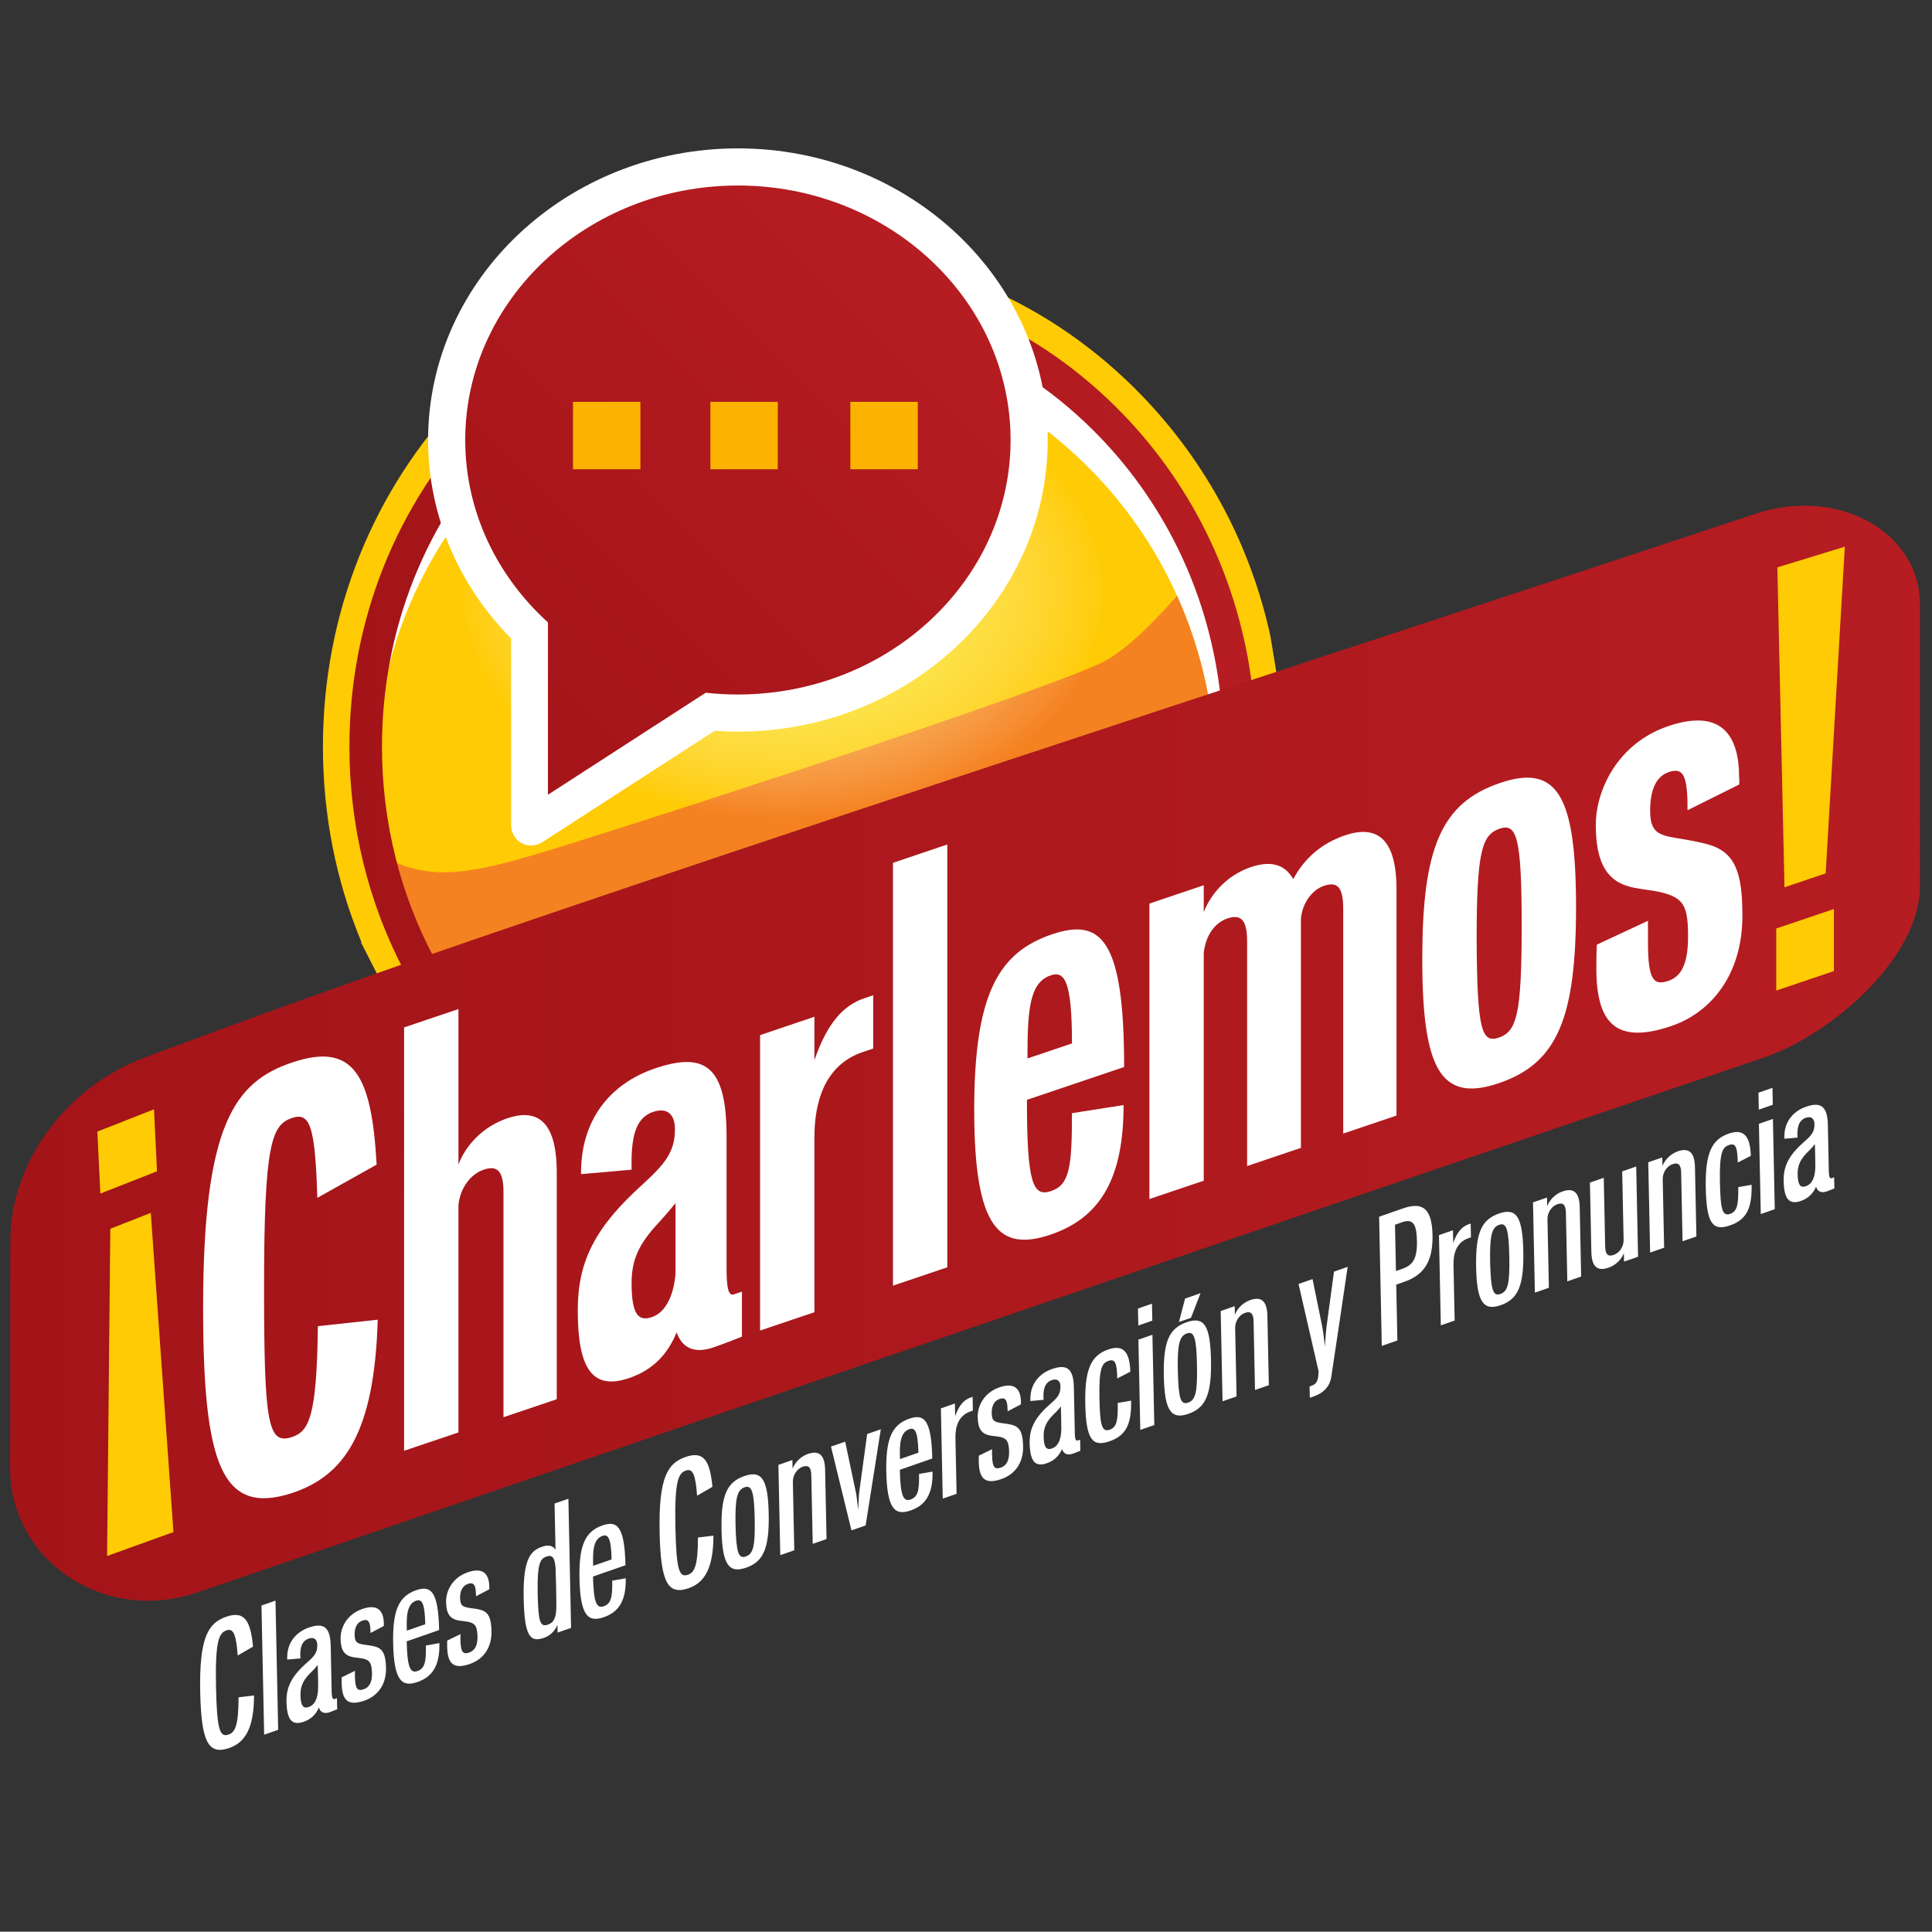 <?xml version="1.0" encoding="utf-8"?>
<!-- Generator: Adobe Illustrator 16.0.0, SVG Export Plug-In . SVG Version: 6.00 Build 0)  -->
<!DOCTYPE svg PUBLIC "-//W3C//DTD SVG 1.1//EN" "http://www.w3.org/Graphics/SVG/1.1/DTD/svg11.dtd">
<svg version="1.1" id="Layer_1" xmlns="http://www.w3.org/2000/svg" xmlns:xlink="http://www.w3.org/1999/xlink" x="0px" y="0px"
	 width="617.758px" height="617.658px" viewBox="0 0 617.758 617.658" enable-background="new 0 0 617.758 617.658"
	 xml:space="preserve">
<rect x="0" y="0" width="617.758" height="617.658" fill="#333333" stroke="none"/>
<g>
	<g>
		<path fill="#FFCB05" d="M115.425,301.322l5.983,11.741c0,0,213.447,11.646,213.447,9.26c0-2.391,73.439-106.284,73.439-106.284
			l-2.044-12.482c-6.313-29.074-20.36-55.494-40.974-76.902c-28.986-30.104-67.565-46.683-108.637-46.683
			c-41.067,0-79.648,16.579-108.638,46.683c-28.854,29.963-44.743,69.766-44.743,112.074c0,21.845,4.142,42.836,12.324,62.536
			C115.531,301.28,115.478,301.3,115.425,301.322z"/>
		<path fill="#FFFFFF" d="M135.435,312.168c0,0-15.521-31.05-17.312-51.945c-1.792-20.896-2.986-65.082,17.911-94.936
			c20.897-29.852,60.306-68.065,99.113-69.855c38.81-1.792,66.868,2.984,88.964,16.717c22.091,13.734,56.119,46.571,62.095,69.855
			c5.97,23.288,11.938,43.587,11.938,43.587L135.435,312.168z"/>
		<path fill="#FFCB05" d="M387.882,232.866c-3.417-31.021-16.809-59.735-38.573-82.127c-25.388-26.111-59.13-40.491-95.001-40.491
			c-35.875,0-69.617,14.381-95.005,40.491c-25.439,26.168-39.448,60.969-39.448,97.999c0,24.085,5.934,47.225,17.079,67.663
			l-5.366,1.79c0.979,2.067,1.583,3.261,1.583,3.261l262.604-85.718c0,0-0.543-1.826-1.462-4.999L387.882,232.866z"/>
		<path fill="#F58220" d="M135.435,310.062l251.697-82.947c-1.933-12.738-5.562-25.033-10.771-36.604
			c-8.653,9.867-17.554,18.384-24.745,21.682c-21.49,9.852-122.687,42.985-168.357,57.312c-31.631,9.929-44.367,12.969-60.806,4.387
			c0.931,4.812,2.111,9.554,3.523,14.21C130.573,300.332,135.435,310.062,135.435,310.062z"/>
		
			<linearGradient id="SVGID_1_" gradientUnits="userSpaceOnUse" x1="24.14" y1="401.49" x2="312.774" y2="401.49" gradientTransform="matrix(1 0 0 -1 87.585 600.922)">
			<stop  offset="0" style="stop-color:#A31418"/>
			<stop  offset="1" style="stop-color:#B61D22"/>
		</linearGradient>
		<path fill="url(#SVGID_1_)" d="M139.223,307.069c-11.148-20.645-17.086-44.014-17.086-68.343
			c0-37.399,14.014-72.554,39.463-98.981c25.397-26.373,59.152-40.899,95.042-40.899s69.639,14.526,95.038,40.899
			c21.775,22.616,35.171,51.619,38.587,82.953l10.092-3.393c-4.048-32.751-18.311-63.038-41.176-86.783
			c-27.379-28.433-63.796-44.09-102.541-44.09c-38.746,0-75.164,15.657-102.543,44.09c-27.329,28.376-42.374,66.096-42.374,106.205
			c0,25.459,6.074,49.948,17.496,71.704L139.223,307.069z"/>
		
			<radialGradient id="SVGID_2_" cx="557.917" cy="392.513" r="45.691" gradientTransform="matrix(2.286 0 0 -1.59 -1024.994 813.241)" gradientUnits="userSpaceOnUse">
			<stop  offset="0" style="stop-color:#F0FF17"/>
			<stop  offset="1" style="stop-color:#FFFFFF;stop-opacity:0"/>
		</radialGradient>
		<ellipse fill="url(#SVGID_2_)" cx="250.237" cy="189.304" rx="101.979" ry="74.298"/>
	</g>
	
		<linearGradient id="SVGID_3_" gradientUnits="userSpaceOnUse" x1="-84.353" y1="264.157" x2="526.315" y2="264.157" gradientTransform="matrix(1 0 0 -1 87.585 600.922)">
		<stop  offset="0" style="stop-color:#A31418"/>
		<stop  offset="1" style="stop-color:#B61D22"/>
	</linearGradient>
	<path fill="url(#SVGID_3_)" d="M613.899,283.385c0,22.862-28.352,47.477-50.009,54.812
		C438.673,380.613,63.439,509.073,63.439,509.073c-30.377,10.545-60.207-10.368-60.207-39.584c0-19.989,0.076-72.613,0.076-72.613
		c0-25.562,18.133-49.425,42.927-58.725c30.989-11.618,70.633-25.889,110.963-39.673c133.795-45.737,305.495-101.32,404.164-134.209
		c26.504-8.834,52.535,6.02,52.535,28.885C613.899,215.709,613.899,260.827,613.899,283.385z"/>
	<path fill="#FFCB05" d="M567.96,316.731v-19.843l18.438-6.225v19.835L567.96,316.731z M583.763,279.259l-13.168,4.446
		l-2.284-102.292l21.569-6.606L583.763,279.259z"/>
	<g>
		<g>
			<path fill="#FFCB05" d="M49.237,354.711l0.963,19.814l-18.11,7.115l-0.963-19.815L49.237,354.711z M35.275,392.902l12.936-5.082
				l7.254,102.062l-21.226,7.646L35.275,392.902z"/>
		</g>
	</g>
	<g>
		<path fill="#FFFFFF" d="M101.468,383.012c-0.703-22.764-2.283-27.499-8.078-25.54c-6.496,2.197-8.955,7.938-8.955,54.121
			c0,43.718,1.229,50.5,8.955,47.891c5.44-1.835,7.901-6.529,8.253-35.44l19.135-2.073c-1.052,35.995-10.538,49.903-27.565,55.485
			c-22.123,7.121-28.268-8.886-28.268-59.279c0-58.818,10.182-72.266,28.443-78.438c19.839-6.695,25.46,4.221,27.039,32.653
			L101.468,383.012z"/>
		<path fill="#FFFFFF" d="M160.989,453.152c0-38.101,0-70.058,0-71.983c0-6.675-1.931-8.655-6.32-7.168
			c-4.04,1.362-7.549,5.709-8.076,11.328v72.688l-17.384,5.867V328.517l17.384-5.87v49.685c2.28-6.029,7.723-12.091,15.623-14.758
			c8.955-3.022,15.804,0.104,15.804,17.314c0,0,0,37.577,0,72.515L160.989,453.152z"/>
		<path fill="#FFFFFF" d="M228.112,430.832c-5.794,1.959-9.833,0.513-11.764-4.801c-2.98,7.322-7.897,12.146-15.275,14.64
			c-11.588,3.912-16.331-2.917-16.331-21.699c0-15.804,5.621-26.657,20.896-40.419c7.023-6.411,10.178-10.29,10.178-17.486
			c0-4.739-2.453-7.073-7.019-5.529c-5.968,2.017-7.025,8.868-6.85,18.468l-16.152,1.42c-0.176-17.149,9.13-28.893,23.702-33.818
			c15.626-5.275,22.826-1.037,22.826,21.609c0,6.499,0,38.104,0,42.318c0,5.972,0.525,8.949,2.282,8.357
			c0.175-0.058,2.459-0.832,2.634-0.891v14.394C237.069,427.454,231.799,429.587,228.112,430.832z M215.999,384.708
			c-1.582,1.942-3.514,4.17-5.095,5.934c-6.846,7.231-8.953,12.335-8.953,19.705c0,10.183,2.283,12.226,6.499,10.798
			c4.036-1.36,6.847-6.173,7.549-13.791C215.999,405.075,215.999,386.114,215.999,384.708z"/>
		<path fill="#FFFFFF" d="M275.867,336.394c-12.64,4.271-15.45,16.811-15.45,27.166v56.012l-17.381,5.871v-94.464l17.381-5.873
			v13.879c4.038-11.728,9.133-17.484,15.978-19.803c0.177-0.057,2.812-0.943,2.812-0.943v17.029
			C279.205,335.267,276.047,336.333,275.867,336.394z"/>
		<path fill="#FFFFFF" d="M285.526,411.09v-135.2l17.379-5.871v135.198L285.526,411.09z"/>
		<path fill="#FFFFFF" d="M328.362,351.671c0,26.861,1.931,31.127,7.727,29.171c5.972-2.018,6.671-7.874,6.671-24.904l16.503-2.591
			c0,23.354-7.371,36.024-23.35,41.427c-16.329,5.516-24.405-1.767-24.405-39.863c0-37.048,7.727-50.374,24.935-56.187
			c15.803-5.337,22.999,1.888,22.999,42.451L328.362,351.671z M335.911,311.896c-6.849,2.315-7.371,11.446-7.371,26.544l14.22-4.804
			C342.76,313.271,340.3,310.412,335.911,311.896z"/>
		<path fill="#FFFFFF" d="M429.495,362.457c0-38.101,0-69.887,0-71.814c0-6.849-1.758-8.887-6.15-7.407
			c-3.687,1.249-6.847,5.303-7.373,10.392c0,0,0,38.458,0,73.399l-17.207,5.812c0-38.104,0-69.887,0-71.815
			c0-6.85-1.93-8.829-6.318-7.348c-3.863,1.301-7.021,5.357-7.55,11.155v72.691l-17.382,5.871v-94.462l17.382-5.872v8.603
			c2.286-5.863,7.374-11.797,15.102-14.409c5.971-2.015,10.709-1.16,13.519,3.861c3.336-6.392,8.951-11.451,16.506-14
			c9.652-3.262,16.505,0.219,16.505,17.25c0,0,0,37.404,0,72.338L429.495,362.457z"/>
		<path fill="#FFFFFF" d="M479.178,346.374c-18.434,6.227-24.404-4.397-24.404-39.689c0-35.471,5.972-49.952,24.934-56.356
			c18.438-6.228,24.231,4.458,24.231,39.752C503.939,325.546,497.967,340.03,479.178,346.374z M479.532,264.962
			c-5.794,1.955-7.375,7.581-7.375,35.848c0.179,28.389,1.582,32.833,7.021,30.992c5.799-1.955,7.378-7.23,7.378-35.852
			C486.556,267.679,484.976,263.122,479.532,264.962z"/>
		<path fill="#FFFFFF" d="M534.314,328.106c-17.559,5.929-23.882-0.893-23.882-18.453c0-0.351,0-5.796,0.175-7.611l16.335-7.622
			c0,1.579,0,6.496,0,6.85c0,11.941,1.75,13.98,6.494,12.377c4.565-1.54,6.321-6.172,6.321-14.25c0-9.657-1.408-12.167-8.079-13.953
			c-2.988-0.749-5.62-0.91-8.956-1.543c-8.777-1.599-12.462-7.727-12.462-20.192c0-10.886,6.846-26.016,23.176-31.532
			c17.379-5.872,22.648,3.41,22.648,16.403c0,0.702,0.181,1.521,0,2.282l-16.506,8.21c0-0.702,0-1.58,0-2.285
			c-0.173-9.069-1.577-11.403-5.97-9.92c-4.392,1.483-5.97,6.229-5.97,12.375c0,6.674,2.462,7.773,8.429,8.742
			c3.511,0.569,6.319,1.025,9.833,1.945c8.956,2.419,11.235,9.023,11.235,22.893C557.136,311.438,547.302,323.714,534.314,328.106z"
			/>
	</g>
	<g>
		
			<linearGradient id="SVGID_4_" gradientUnits="userSpaceOnUse" x1="54.532" y1="366.8" x2="212.493" y2="524.76" gradientTransform="matrix(1 0 0 -1 87.585 600.922)">
			<stop  offset="0" style="stop-color:#A31418"/>
			<stop  offset="1" style="stop-color:#B61D22"/>
		</linearGradient>
		<polygon fill="url(#SVGID_4_)" points="233.942,53.379 188.988,65.422 157.674,92.316 145.226,118.007 142.822,146.108 
			150.448,177.016 168.512,200.705 170.919,262.926 227.117,227.198 260.435,224.391 297.366,205.123 322.252,172.197 
			328.27,125.234 307.401,83.486 269.269,58.198 		"/>
		<path fill="#FFFFFF" d="M235.949,47.445c-54.622,0-99.063,41.829-99.063,93.244c0,24.48,10.084,46.791,26.542,63.447v59.66
			c0,3.678,2.81,6.562,6.392,6.562h0.002c1.274,0,2.53-0.376,3.646-1.097l55.05-35.593c2.458,0.17,4.934,0.271,7.43,0.271
			c54.626,0,99.061-41.831,99.061-93.249S290.574,47.445,235.949,47.445z M247.593,221.343l0.029-0.024l-0.071,0.026
			c-3.801,0.474-7.668,0.725-11.601,0.725c-3.485,0-6.927-0.197-10.309-0.571v0.012l-50.438,32.608v-55.137l-0.034-0.001
			c-16.281-14.795-26.411-35.461-26.411-58.289c0-44.872,39.114-81.374,87.192-81.374c48.079,0,87.188,36.501,87.188,81.374
			C323.138,181.877,290.186,216.013,247.593,221.343z"/>
		<g>
			<g>
				<rect x="183.219" y="128.491" fill="#FBB300" width="21.551" height="21.55"/>
				<rect x="227.147" y="128.491" fill="#FBB300" width="21.55" height="21.55"/>
				<rect x="271.902" y="128.491" fill="#FBB300" width="21.555" height="21.55"/>
			</g>
		</g>
	</g>
</g>
<g enable-background="new    ">
	<path fill="#FFFFFF" d="M76.001,529.352c-0.484-6.803-1.381-8.81-3.592-8.041c-2.324,0.811-3.646,3.156-3.343,17.963
		c0.29,14.055,1.25,16.312,4.028,15.349c1.983-0.69,3.198-2.68,3.181-11.914l4.955-0.587c-0.01,10.591-2.942,15.123-8.046,16.844
		c-6.634,2.256-8.838-2.166-9.165-17.937c-0.366-17.753,2.685-22.109,8.297-24.062c5.783-2.013,7.79,1.073,8.593,9.546
		L76.001,529.352z"/>
	<path fill="#FFFFFF" d="M84.462,554.663l-0.854-41.303l4.479-1.558l0.853,41.303L84.462,554.663z"/>
	<path fill="#FFFFFF" d="M105.439,547.474c-1.757,0.611-3.024,0.08-3.456-1.499c-0.982,2.182-2.437,3.712-4.875,4.562
		c-3.798,1.318-5.38-0.667-5.501-6.461c-0.1-4.879,1.885-8.381,6.707-12.599c2.357-2.01,3.189-3.217,3.141-5.575
		c-0.03-1.449-0.855-2.622-2.782-1.95c-2.267,0.788-2.847,3.15-2.609,6.31l-4.217,0.388c-0.274-4.983,2.447-8.684,6.926-10.242
		c4.764-1.657,6.851-0.114,6.974,5.838c0.054,2.629,0.293,14.162,0.308,14.968c0.036,1.662,0.391,2.24,0.901,2.063
		c0.169-0.061,0.736-0.257,0.793-0.276l0.072,3.54C107.705,546.577,106.346,547.159,105.439,547.474z M101.588,532.337
		c-0.446,0.641-1.114,1.412-1.842,2.1c-2.634,2.483-3.732,4.541-3.669,7.597c0.072,3.486,0.946,4.373,2.646,3.779
		c1.928-0.671,2.971-2.71,3.009-6.343C101.761,538.056,101.605,533.195,101.588,532.337z"/>
	<path fill="#FFFFFF" d="M116.5,543.788c-5.215,1.812-7.139-0.056-7.252-5.526c-0.002-0.161-0.029-1.449,0.019-1.951l4.24-2.067
		c-0.046,0.5-0.024,1.627-0.02,1.841c0.085,4.186,0.953,4.694,2.824,4.046c1.87-0.65,2.692-2.396,2.636-5.133
		c-0.117-2.877-0.484-4.1-2.779-4.65c-0.976-0.202-1.891-0.259-2.979-0.423c-3.034-0.457-4.21-2.152-4.29-5.91
		c-0.073-3.593,2.01-7.828,6.941-9.544c4.99-1.734,6.808,0.657,6.89,4.571c0.004,0.271,0.012,0.591-0.038,0.879l-4.235,2.23
		c0.05-0.344-0.016-0.646-0.021-0.91c-0.061-2.949-0.875-3.641-2.576-3.047c-1.701,0.59-2.523,2.281-2.477,4.533
		c0.047,2.306,0.686,2.785,3.033,3.159c1.089,0.159,2.119,0.234,3.267,0.537c2.811,0.646,3.653,2.673,3.741,6.909
		C123.534,538.748,120.696,542.328,116.5,543.788z"/>
	<path fill="#FFFFFF" d="M130.041,524.816c0.179,8.636,1.241,10.265,3.452,9.495c2.323-0.808,2.792-2.918,2.684-8.173l4.326-0.75
		c0.144,7.029-2.12,10.732-6.996,12.431c-4.989,1.734-7.544-0.349-7.791-12.362c-0.208-10.137,1.574-14.971,7.302-16.966
		c4.592-1.598,7.136-0.049,7.398,12.715L130.041,524.816z M133.029,511.837c-3.232,1.125-3.02,5.86-2.944,9.562l5.896-2.053
		C135.831,512.105,134.729,511.245,133.029,511.837z"/>
	<path fill="#FFFFFF" d="M150.233,532.054c-5.216,1.815-7.139-0.056-7.251-5.528c-0.003-0.161-0.03-1.449,0.018-1.95l4.24-2.066
		c-0.047,0.501-0.022,1.628-0.018,1.842c0.086,4.184,0.953,4.693,2.823,4.044c1.87-0.651,2.691-2.396,2.636-5.132
		c-0.117-2.876-0.486-4.101-2.78-4.65c-0.975-0.202-1.891-0.261-2.979-0.421c-3.037-0.458-4.213-2.155-4.29-5.912
		c-0.074-3.592,2.008-7.829,6.94-9.544c4.987-1.735,6.809,0.656,6.889,4.57c0.005,0.271,0.012,0.59-0.039,0.878l-4.236,2.231
		c0.049-0.343-0.013-0.645-0.019-0.911c-0.062-2.95-0.875-3.639-2.577-3.048c-1.699,0.592-2.522,2.282-2.476,4.534
		c0.048,2.308,0.687,2.787,3.032,3.159c1.09,0.161,2.12,0.233,3.268,0.539c2.811,0.642,3.652,2.675,3.74,6.909
		C157.266,527.015,154.429,530.594,150.233,532.054z"/>
	<path fill="#FFFFFF" d="M178.292,522.023l-0.052-2.469c-0.545,1.321-1.76,3.262-4.312,4.146c-4.366,1.52-6.229-0.319-6.486-12.711
		c-0.271-13.139,2.539-15.25,5.998-16.455c2.098-0.729,3.479-0.183,4.19,1.029l-0.307-14.806l4.423-1.539l0.854,41.304
		L178.292,522.023z M177.82,507.438c-0.051-2.521-0.165-5.237-0.179-5.936c-0.186-3.446-1.062-4.437-2.876-3.805
		c-1.927,0.669-3.042,1.922-2.841,11.791c0.188,9.063,0.738,10.872,3.29,9.984c2.042-0.711,2.634-2.43,2.68-5.795
		C177.878,512.982,177.875,510.119,177.82,507.438z"/>
	<path fill="#FFFFFF" d="M189.617,504.092c0.179,8.635,1.241,10.265,3.452,9.495c2.325-0.808,2.794-2.917,2.687-8.172l4.324-0.752
		c0.144,7.027-2.12,10.734-6.996,12.43c-4.99,1.737-7.544-0.349-7.792-12.36c-0.208-10.139,1.573-14.973,7.301-16.965
		c4.591-1.598,7.136-0.052,7.398,12.715L189.617,504.092z M192.604,491.113c-3.23,1.123-3.02,5.857-2.941,9.56l5.896-2.05
		C195.408,491.38,194.306,490.522,192.604,491.113z"/>
	<path fill="#FFFFFF" d="M222.89,478.254c-0.482-6.802-1.381-8.811-3.592-8.041c-2.323,0.81-3.646,3.158-3.341,17.964
		c0.291,14.055,1.251,16.312,4.028,15.347c1.985-0.688,3.198-2.679,3.182-11.913l4.955-0.586
		c-0.013,10.591-2.943,15.124-8.047,16.843c-6.636,2.253-8.84-2.166-9.163-17.937c-0.367-17.754,2.683-22.109,8.296-24.062
		c5.782-2.012,7.789,1.074,8.591,9.545L222.89,478.254z"/>
	<path fill="#FFFFFF" d="M238.555,501.275c-5.499,1.912-7.615-1.023-7.843-12.021c-0.229-11.104,1.683-15.334,7.296-17.287
		c5.555-1.932,7.556,0.938,7.784,12.042C246.024,495.167,244.054,499.364,238.555,501.275z M238.081,475.562
		c-2.381,0.827-3.069,3.445-2.891,12.135c0.236,8.726,0.908,10.812,3.29,9.986c2.382-0.827,3.017-3.268,2.833-12.115
		C241.135,476.932,240.406,474.755,238.081,475.562z"/>
	<path fill="#FFFFFF" d="M259.869,493.647c-0.163-7.782-0.444-21.512-0.454-21.941c-0.054-2.575-0.926-3.351-2.74-2.719
		c-1.645,0.569-3.205,2.465-3.155,4.876l0.453,21.834l-4.478,1.558l-0.598-28.856l4.479-1.561l0.056,2.736
		c0.759-1.941,2.546-3.858,4.87-4.664c3.231-1.125,5.423-0.16,5.53,5.041c0,0,0.339,16.362,0.458,22.155L259.869,493.647z"/>
	<path fill="#FFFFFF" d="M276.792,487.757l-4.534,1.58l-6.551-26.789l4.538-1.577l3.479,16.455c0.188,0.801,0.478,3.777,0.681,5.382
		c0.136-1.775,0.188-4.765,0.339-5.734l2.53-18.547l4.366-1.52L276.792,487.757z"/>
	<path fill="#FFFFFF" d="M287.722,469.963c0.178,8.637,1.242,10.266,3.451,9.497c2.324-0.811,2.795-2.918,2.687-8.174l4.323-0.75
		c0.146,7.027-2.119,10.735-6.994,12.43c-4.991,1.737-7.545-0.349-7.792-12.36c-0.208-10.141,1.574-14.973,7.303-16.966
		c4.591-1.597,7.136-0.052,7.397,12.714L287.722,469.963z M290.709,456.985c-3.232,1.123-3.021,5.859-2.945,9.561l5.897-2.05
		C293.513,457.253,292.41,456.396,290.709,456.985z"/>
	<path fill="#FFFFFF" d="M310.294,451.308c-3.8,1.322-4.869,4.825-4.793,8.526l0.368,17.811l-4.423,1.539l-0.597-28.857l4.48-1.559
		l0.084,4.076c1.236-3.618,2.916-5.284,4.899-5.973c0,0,0.624-0.218,0.682-0.237l0.091,4.4
		C311.029,451.051,310.352,451.288,310.294,451.308z"/>
	<path fill="#FFFFFF" d="M320.216,472.922c-5.214,1.813-7.138-0.056-7.251-5.528c-0.002-0.16-0.028-1.448,0.019-1.948l4.239-2.07
		c-0.046,0.502-0.021,1.629-0.017,1.842c0.086,4.187,0.951,4.693,2.823,4.043c1.871-0.648,2.69-2.394,2.635-5.13
		c-0.117-2.877-0.485-4.101-2.779-4.648c-0.974-0.202-1.891-0.263-2.979-0.423c-3.037-0.459-4.213-2.154-4.29-5.91
		c-0.074-3.595,2.009-7.831,6.938-9.545c4.991-1.735,6.809,0.655,6.891,4.57c0.007,0.271,0.014,0.59-0.037,0.879l-4.237,2.229
		c0.05-0.34-0.013-0.643-0.018-0.909c-0.062-2.949-0.876-3.64-2.578-3.047c-1.698,0.591-2.521,2.282-2.476,4.533
		c0.048,2.306,0.686,2.785,3.032,3.159c1.089,0.16,2.12,0.233,3.268,0.538c2.812,0.644,3.652,2.675,3.739,6.908
		C327.252,467.881,324.415,471.463,320.216,472.922z"/>
	<path fill="#FFFFFF" d="M343.063,464.812c-1.76,0.61-3.023,0.078-3.456-1.5c-0.985,2.182-2.438,3.713-4.876,4.56
		c-3.798,1.32-5.382-0.667-5.5-6.461c-0.101-4.879,1.883-8.381,6.706-12.599c2.358-2.009,3.19-3.217,3.141-5.576
		c-0.027-1.448-0.854-2.621-2.78-1.949c-2.268,0.788-2.847,3.152-2.61,6.31l-4.218,0.387c-0.272-4.982,2.448-8.684,6.928-10.241
		c4.761-1.656,6.849-0.114,6.972,5.839c0.057,2.629,0.292,14.162,0.311,14.966c0.033,1.662,0.389,2.243,0.898,2.064
		c0.169-0.06,0.736-0.256,0.795-0.274l0.072,3.54C345.327,463.917,343.969,464.498,343.063,464.812z M339.21,449.674
		c-0.443,0.644-1.113,1.414-1.842,2.101c-2.633,2.482-3.731,4.542-3.667,7.598c0.07,3.487,0.945,4.372,2.646,3.778
		c1.929-0.669,2.972-2.707,3.012-6.343C339.384,455.396,339.228,450.533,339.21,449.674z"/>
	<path fill="#FFFFFF" d="M354.803,460.839c-5.443,1.893-7.547-0.401-7.784-11.879c-0.23-11.266,1.905-15.575,7.349-17.469
		c5.102-1.774,6.878,1.229,7.058,7.104l-4.184,2.156c-0.099-4.773-0.588-6.385-2.799-5.615c-2.042,0.709-3.097,2.212-2.895,11.972
		c0.175,8.528,0.739,10.929,3.292,10.041c2.437-0.853,2.611-3.448,2.562-8.564l4.268-0.726
		C361.818,454.994,360.301,458.925,354.803,460.839z"/>
	<path fill="#FFFFFF" d="M363.975,423.828l-0.113-5.417l4.479-1.56l0.112,5.417L363.975,423.828z M364.606,457.211l-0.597-28.859
		l4.479-1.559l0.6,28.859L364.606,457.211z"/>
	<path fill="#FFFFFF" d="M379.975,452.082c-5.5,1.912-7.614-1.025-7.842-12.021c-0.229-11.104,1.681-15.335,7.296-17.286
		c5.553-1.934,7.557,0.938,7.783,12.039C387.443,445.972,385.475,450.167,379.975,452.082z M379.502,426.367
		c-2.383,0.828-3.07,3.442-2.891,12.133c0.235,8.725,0.907,10.814,3.29,9.986c2.381-0.828,3.015-3.266,2.831-12.114
		C382.558,427.738,381.826,425.56,379.502,426.367z M380.825,421.368l-3.855,1.341l1.958-7.487l4.934-1.715L380.825,421.368z"/>
	<path fill="#FFFFFF" d="M401.288,444.45c-0.161-7.778-0.442-21.508-0.453-21.938c-0.054-2.574-0.926-3.352-2.738-2.722
		c-1.646,0.571-3.205,2.467-3.155,4.879l0.45,21.831l-4.478,1.558l-0.597-28.856l4.479-1.559l0.058,2.735
		c0.76-1.939,2.547-3.859,4.871-4.665c3.231-1.127,5.422-0.157,5.528,5.044c0,0,0.339,16.36,0.459,22.152L401.288,444.45z"/>
	<path fill="#FFFFFF" d="M425.697,440.172c-0.504,3.257-2.52,5.252-5.749,6.378c-0.111,0.038-1.078,0.372-1.135,0.395l-0.073-3.649
		c0.058-0.02,0.68-0.236,0.68-0.236c1.475-0.512,2.195-1.52,2.188-4.647l-6.399-27.867l4.479-1.556l3.112,15.232
		c0.255,1.264,0.663,4.47,0.818,6.412c0.126-2.041,0.4-5.432,0.599-6.853l2.33-17.182l4.365-1.517
		C430.91,405.079,426.607,434.4,425.697,440.172z"/>
	<path fill="#FFFFFF" d="M448.942,409.884c0,0-1.759,0.611-2.496,0.867l0.37,17.863l-4.989,1.734l-0.853-41.303
		c1.476-0.512,7.482-2.603,7.482-2.603c5.5-1.915,9.397-1.163,9.596,8.438C458.24,403.947,454.836,407.833,448.942,409.884z
		 M448.435,390.774c-0.172,0.059-1.417,0.491-2.384,0.826l0.305,14.805c0.512-0.175,1.93-0.668,2.042-0.708
		c3.401-1.186,4.788-3.286,4.669-8.918C452.966,391.898,452.061,389.512,448.435,390.774z"/>
	<path fill="#FFFFFF" d="M469.55,395.907c-3.798,1.321-4.867,4.827-4.791,8.526l0.367,17.812l-4.423,1.538l-0.595-28.857
		l4.479-1.561l0.083,4.078c1.237-3.619,2.918-5.283,4.902-5.973c0,0,0.621-0.221,0.679-0.236l0.09,4.397
		C470.287,395.652,469.607,395.889,469.55,395.907z"/>
	<path fill="#FFFFFF" d="M479.837,417.343c-5.498,1.914-7.613-1.025-7.841-12.021c-0.229-11.104,1.681-15.336,7.295-17.287
		c5.555-1.936,7.554,0.938,7.783,12.042C487.306,411.231,485.338,415.43,479.837,417.343z M479.365,391.629
		c-2.381,0.829-3.069,3.444-2.891,12.134c0.237,8.725,0.907,10.814,3.29,9.984c2.382-0.829,3.014-3.267,2.833-12.114
		C482.418,392.997,481.69,390.82,479.365,391.629z"/>
	<path fill="#FFFFFF" d="M501.151,409.711c-0.16-7.78-0.443-21.51-0.454-21.938c-0.053-2.575-0.924-3.354-2.737-2.724
		c-1.644,0.571-3.204,2.465-3.155,4.878l0.451,21.834l-4.479,1.56l-0.597-28.859l4.478-1.558l0.059,2.734
		c0.761-1.94,2.548-3.857,4.873-4.666c3.229-1.125,5.423-0.155,5.529,5.044c0,0,0.337,16.362,0.455,22.155L501.151,409.711z"/>
	<path fill="#FFFFFF" d="M519.295,403.398l-0.059-2.733c-0.701,1.974-2.547,3.858-4.872,4.667c-3.23,1.125-5.421,0.156-5.526-4.993
		c0,0-0.338-16.413-0.458-22.207l4.421-1.538c0.16,7.777,0.443,21.563,0.454,21.991c0.056,2.631,0.979,3.279,2.737,2.669
		c1.646-0.572,3.205-2.41,3.157-4.826l-0.453-21.885l4.479-1.556l0.596,28.855L519.295,403.398z"/>
	<path fill="#FFFFFF" d="M538.002,396.891c-0.16-7.776-0.443-21.509-0.451-21.938c-0.056-2.574-0.926-3.354-2.741-2.721
		c-1.644,0.57-3.203,2.465-3.154,4.879l0.451,21.832l-4.478,1.557l-0.597-28.858l4.479-1.556l0.057,2.735
		c0.759-1.939,2.548-3.857,4.872-4.667c3.229-1.125,5.422-0.158,5.528,5.045c0,0,0.338,16.358,0.458,22.153L538.002,396.891z"/>
	<path fill="#FFFFFF" d="M553.202,391.819c-5.442,1.893-7.545-0.399-7.779-11.878c-0.235-11.266,1.902-15.575,7.347-17.469
		c5.101-1.773,6.876,1.228,7.056,7.105l-4.183,2.156c-0.099-4.772-0.588-6.387-2.799-5.616c-2.041,0.71-3.094,2.214-2.894,11.973
		c0.175,8.528,0.737,10.927,3.289,10.04c2.438-0.851,2.614-3.448,2.564-8.563l4.269-0.727
		C560.22,385.976,558.701,389.908,553.202,391.819z"/>
	<path fill="#FFFFFF" d="M562.375,354.81l-0.109-5.417l4.479-1.557l0.109,5.416L562.375,354.81z M563.008,388.194l-0.596-28.859
		l4.48-1.559l0.593,28.857L563.008,388.194z"/>
	<path fill="#FFFFFF" d="M584.157,380.943c-1.761,0.611-3.024,0.08-3.459-1.499c-0.981,2.179-2.435,3.711-4.873,4.56
		c-3.799,1.321-5.381-0.667-5.501-6.462c-0.102-4.88,1.885-8.38,6.707-12.597c2.357-2.01,3.188-3.219,3.14-5.579
		c-0.029-1.447-0.854-2.62-2.781-1.947c-2.268,0.788-2.847,3.152-2.608,6.312l-4.219,0.386c-0.273-4.982,2.449-8.687,6.925-10.241
		c4.764-1.656,6.853-0.116,6.975,5.84c0.054,2.627,0.291,14.16,0.309,14.966c0.035,1.662,0.391,2.241,0.9,2.062
		c0.17-0.06,0.737-0.255,0.793-0.275l0.071,3.541C586.423,380.048,585.065,380.63,584.157,380.943z M580.306,365.807
		c-0.445,0.643-1.113,1.413-1.843,2.1c-2.633,2.481-3.731,4.543-3.669,7.597c0.072,3.487,0.947,4.371,2.646,3.779
		c1.929-0.67,2.973-2.708,3.012-6.343C580.479,371.526,580.323,366.663,580.306,365.807z"/>
</g>
</svg>
